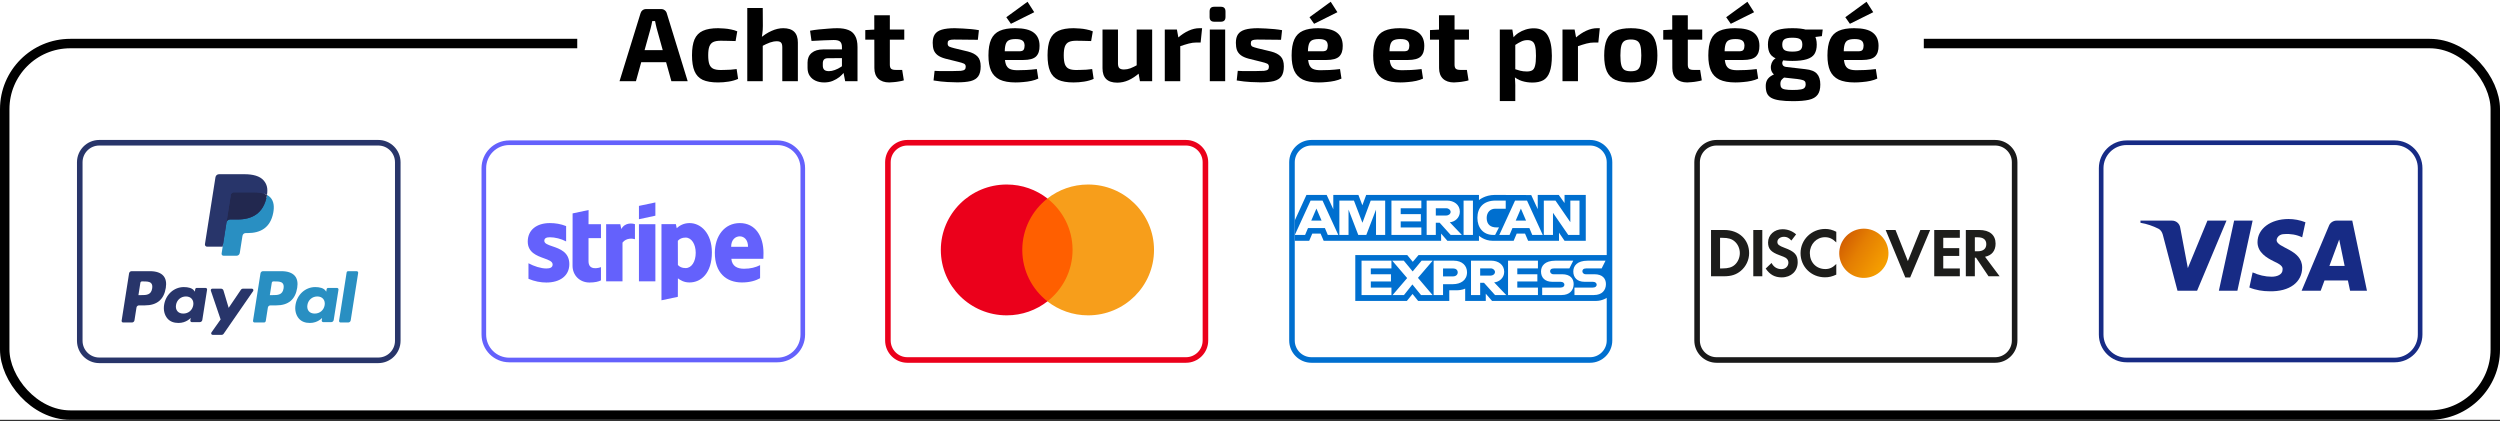 <svg xmlns="http://www.w3.org/2000/svg" fill="none" viewBox="0 0 1324 223" height="223" width="1324">
<rect x="0" y="0" width="1324" height="223" fill="#333333" stroke="none"/>
<g clip-path="url(#clip0_299_38)">
<rect fill="white" height="222.334" width="1324"></rect>
<rect stroke-width="5.003" stroke="black" rx="34.74" height="196.766" width="1319" y="23.067" x="2.501"></rect>
<rect fill="white" height="38.353" width="713.137" x="305.709"></rect>
<path stroke-width="2.955" stroke="#28356A" fill="white" d="M200.32 75.594H52.585C46.873 75.594 42.243 80.224 42.243 85.935V180.486C42.243 186.197 46.873 190.827 52.585 190.827H200.32C206.031 190.827 210.661 186.197 210.661 180.486V85.935C210.661 80.224 206.031 75.594 200.32 75.594Z"></path>
<path fill="#28356A" d="M118.884 133.967L119.63 129.215L117.968 129.176H110.032L115.547 94.105C115.565 93.999 115.62 93.9 115.701 93.83C115.783 93.76 115.887 93.722 115.995 93.722H129.377C133.82 93.722 136.886 94.648 138.486 96.478C139.237 97.337 139.715 98.234 139.946 99.221C140.189 100.257 140.193 101.495 139.956 103.004L139.939 103.114V104.081L140.689 104.508C141.321 104.844 141.823 105.229 142.209 105.669C142.85 106.403 143.266 107.336 143.441 108.442C143.622 109.579 143.562 110.933 143.266 112.465C142.923 114.228 142.37 115.763 141.622 117.019C140.935 118.177 140.059 119.137 139.018 119.881C138.026 120.588 136.846 121.124 135.512 121.468C134.219 121.805 132.746 121.975 131.129 121.975H130.088C129.343 121.975 128.62 122.244 128.052 122.726C127.483 123.219 127.106 123.891 126.991 124.626L126.912 125.054L125.594 133.431L125.534 133.738C125.518 133.836 125.491 133.884 125.451 133.917C125.416 133.947 125.364 133.967 125.314 133.967H118.884Z" clip-rule="evenodd" fill-rule="evenodd"></path>
<path fill="#298FC2" d="M141.4 103.226C141.36 103.482 141.315 103.743 141.263 104.013C139.499 113.099 133.461 116.238 125.75 116.238H121.824C120.881 116.238 120.086 116.925 119.939 117.857L117.36 134.266C117.265 134.879 117.735 135.431 118.351 135.431H125.315C126.139 135.431 126.84 134.83 126.97 134.015L127.038 133.66L128.349 125.316L128.434 124.858C128.562 124.04 129.264 123.439 130.088 123.439H131.13C137.876 123.439 143.158 120.692 144.702 112.743C145.346 109.422 145.012 106.649 143.306 104.699C142.79 104.112 142.149 103.623 141.4 103.226Z" clip-rule="evenodd" fill-rule="evenodd"></path>
<path fill="#22284F" d="M139.554 102.488C139.284 102.409 139.006 102.337 138.721 102.273C138.434 102.21 138.14 102.154 137.838 102.105C136.779 101.934 135.619 101.853 134.377 101.853H123.888C123.63 101.853 123.385 101.911 123.165 102.017C122.681 102.25 122.322 102.709 122.235 103.272L120.004 117.445L119.939 117.858C120.086 116.925 120.881 116.238 121.824 116.238H125.75C133.461 116.238 139.499 113.098 141.264 104.012C141.316 103.744 141.36 103.482 141.4 103.226C140.954 102.988 140.47 102.785 139.95 102.612C139.821 102.569 139.688 102.528 139.554 102.488Z" clip-rule="evenodd" fill-rule="evenodd"></path>
<path fill="#28356A" d="M122.234 103.272C122.322 102.709 122.681 102.25 123.165 102.018C123.386 101.912 123.629 101.854 123.888 101.854H134.376C135.619 101.854 136.779 101.935 137.838 102.107C138.14 102.155 138.434 102.212 138.72 102.274C139.006 102.339 139.284 102.41 139.554 102.489C139.688 102.529 139.82 102.571 139.95 102.612C140.471 102.785 140.955 102.99 141.401 103.226C141.926 99.868 141.397 97.582 139.586 95.511C137.591 93.232 133.988 92.257 129.379 92.257H115.997C115.055 92.257 114.252 92.943 114.107 93.877L108.533 129.309C108.423 130.01 108.962 130.643 109.667 130.643H117.928L122.234 103.272Z" clip-rule="evenodd" fill-rule="evenodd"></path>
<path fill="#28356A" d="M79.456 143.614H69.7C69.032 143.614 68.464 144.1 68.36 144.761L64.413 169.852C64.335 170.347 64.718 170.793 65.218 170.793H69.876C70.544 170.793 71.112 170.307 71.216 169.644L72.28 162.877C72.383 162.215 72.952 161.728 73.618 161.728H76.707C83.134 161.728 86.843 158.609 87.812 152.429C88.249 149.724 87.831 147.6 86.568 146.112C85.181 144.478 82.722 143.614 79.456 143.614ZM80.582 152.778C80.048 156.289 77.373 156.289 74.787 156.289H73.314L74.347 149.731C74.409 149.335 74.751 149.043 75.151 149.043H75.826C77.588 149.043 79.249 149.043 80.108 150.051C80.621 150.651 80.777 151.544 80.582 152.778Z" clip-rule="evenodd" fill-rule="evenodd"></path>
<path fill="#28356A" d="M108.87 152.475H104.198C103.8 152.475 103.456 152.767 103.395 153.163L103.188 154.473L102.861 153.999C101.85 152.526 99.594 152.034 97.343 152.034C92.18 152.034 87.77 155.956 86.911 161.457C86.465 164.201 87.099 166.825 88.652 168.655C90.076 170.337 92.113 171.038 94.537 171.038C98.697 171.038 101.003 168.356 101.003 168.356L100.795 169.658C100.717 170.156 101.099 170.602 101.597 170.602H105.806C106.475 170.602 107.04 170.116 107.146 169.453L109.671 153.416C109.751 152.923 109.369 152.475 108.87 152.475ZM102.357 161.595C101.907 164.271 99.788 166.068 97.086 166.068C95.73 166.068 94.645 165.632 93.949 164.805C93.258 163.984 92.996 162.815 93.215 161.513C93.637 158.859 95.791 157.003 98.452 157.003C99.778 157.003 100.857 157.446 101.567 158.279C102.279 159.122 102.562 160.298 102.357 161.595Z" clip-rule="evenodd" fill-rule="evenodd"></path>
<path fill="#28356A" d="M133.395 152.876H128.699C128.251 152.876 127.831 153.099 127.577 153.473L121.101 163.038L118.356 153.846C118.184 153.271 117.654 152.876 117.055 152.876H112.442C111.881 152.876 111.491 153.426 111.67 153.955L116.841 169.175L111.979 176.058C111.597 176.6 111.982 177.346 112.643 177.346H117.332C117.777 177.346 118.194 177.128 118.446 176.762L134.062 154.157C134.436 153.616 134.052 152.876 133.395 152.876Z" clip-rule="evenodd" fill-rule="evenodd"></path>
<path fill="#298FC2" d="M149.047 143.614H139.289C138.623 143.614 138.055 144.1 137.95 144.761L134.004 169.852C133.926 170.347 134.308 170.793 134.806 170.793H139.814C140.279 170.793 140.677 170.453 140.749 169.989L141.869 162.877C141.972 162.215 142.542 161.728 143.208 161.728H146.295C152.723 161.728 156.431 158.609 157.401 152.429C157.839 149.724 157.419 147.6 156.156 146.112C154.77 144.478 152.312 143.614 149.047 143.614ZM150.172 152.778C149.64 156.289 146.965 156.289 144.377 156.289H142.907L143.941 149.731C144.002 149.335 144.342 149.043 144.743 149.043H145.417C147.178 149.043 148.841 149.043 149.7 150.051C150.212 150.651 150.368 151.544 150.172 152.778Z" clip-rule="evenodd" fill-rule="evenodd"></path>
<path fill="#298FC2" d="M178.455 152.475H173.785C173.384 152.475 173.043 152.767 172.983 153.163L172.777 154.473L172.448 153.999C171.437 152.526 169.183 152.034 166.931 152.034C161.769 152.034 157.36 155.956 156.502 161.457C156.057 164.201 156.688 166.825 158.24 168.655C159.667 170.337 161.701 171.038 164.126 171.038C168.285 171.038 170.592 168.356 170.592 168.356L170.384 169.658C170.306 170.156 170.688 170.602 171.189 170.602H175.396C176.062 170.602 176.63 170.116 176.734 169.453L179.261 153.416C179.338 152.923 178.955 152.475 178.455 152.475ZM171.942 161.595C171.494 164.271 169.373 166.068 166.67 166.068C165.317 166.068 164.23 165.632 163.533 164.805C162.843 163.984 162.583 162.815 162.8 161.513C163.224 158.859 165.375 157.003 168.036 157.003C169.363 157.003 170.441 157.446 171.152 158.279C171.866 159.122 172.149 160.298 171.942 161.595Z" clip-rule="evenodd" fill-rule="evenodd"></path>
<path fill="#298FC2" d="M183.573 144.303L179.569 169.853C179.491 170.348 179.873 170.794 180.37 170.794H184.396C185.066 170.794 185.633 170.308 185.736 169.646L189.685 144.557C189.764 144.061 189.381 143.614 188.883 143.614H184.375C183.977 143.615 183.635 143.907 183.573 144.303Z" clip-rule="evenodd" fill-rule="evenodd"></path>
<path stroke-width="2.95" stroke-opacity="0.9" stroke="black" fill="white" d="M1056.62 75.594H909.111C903.408 75.594 898.785 80.217 898.785 85.919V180.326C898.785 186.029 903.408 190.652 909.111 190.652H1056.62C1062.32 190.652 1066.95 186.029 1066.95 180.326V85.919C1066.95 80.217 1062.32 75.594 1056.62 75.594Z"></path>
<path fill="#1D1D1B" d="M953.568 134.074C953.568 141.279 959.225 146.865 966.505 146.865C968.563 146.865 970.326 146.46 972.5 145.437V139.809C970.589 141.722 968.895 142.494 966.728 142.494C961.913 142.494 958.495 139.002 958.495 134.038C958.495 129.332 962.021 125.62 966.505 125.62C968.786 125.62 970.512 126.434 972.5 128.378V122.753C970.401 121.688 968.676 121.247 966.618 121.247C959.375 121.247 953.568 126.947 953.568 134.074ZM941.298 128.121C941.298 129.446 942.14 130.145 945.009 131.207C950.448 133.197 952.06 134.959 952.06 138.854C952.06 143.598 948.574 146.902 943.606 146.902C939.968 146.902 937.322 145.47 935.119 142.236L938.208 139.261C939.308 141.39 941.146 142.531 943.426 142.531C945.56 142.531 947.138 141.059 947.138 139.074C947.138 138.044 946.66 137.161 945.704 136.537C945.224 136.241 944.272 135.802 942.399 135.141C937.909 133.525 936.369 131.796 936.369 128.419C936.369 124.408 939.677 121.396 944.014 121.396C946.702 121.396 949.161 122.315 951.217 124.113L948.715 127.389C947.47 125.993 946.292 125.404 944.86 125.404C942.799 125.404 941.298 126.577 941.298 128.121ZM928.537 146.313H933.319V121.801H928.537V146.313ZM918.764 140.215C917.263 141.572 915.311 142.163 912.222 142.163H910.939V125.954H912.222C915.311 125.954 917.186 126.507 918.764 127.937C920.418 129.409 921.412 131.691 921.412 134.038C921.412 136.392 920.418 138.743 918.764 140.215ZM913.179 121.801H906.161V146.312H913.142C916.854 146.312 919.534 145.437 921.888 143.482C924.684 141.169 926.337 137.681 926.337 134.074C926.337 126.84 920.933 121.801 913.179 121.801ZM1003.87 121.801L1010.41 138.266L1017.03 121.801H1022.21L1011.62 146.942H1009.05L998.649 121.801H1003.87ZM1024.37 146.313H1037.93V142.163H1029.15V135.546H1037.61V131.395H1029.15V125.954H1037.93V121.801H1024.37V146.313ZM1045.88 133.086H1047.27C1050.33 133.086 1051.94 131.759 1051.94 129.295C1051.94 126.91 1050.33 125.662 1047.35 125.662H1045.88V133.086ZM1048.19 121.801C1053.7 121.801 1056.86 124.448 1056.86 129.037C1056.86 132.79 1054.88 135.254 1051.28 135.986L1059 146.312H1053.12L1046.5 136.465H1045.88V146.312H1041.1V121.801H1048.19Z" clip-rule="evenodd" fill-rule="evenodd"></path>
<path fill="url(#paint0_linear_299_38)" d="M998.085 141.167C1001.97 135.099 1000.19 127.038 994.126 123.158C988.058 119.278 979.996 121.049 976.115 127.117C972.236 133.183 974.009 141.247 980.076 145.127C986.143 149.007 994.205 147.233 998.085 141.167Z" clip-rule="evenodd" fill-rule="evenodd"></path>
<path stroke-width="2.95" stroke="#006FCF" fill="white" d="M842.069 75.594H694.559C688.856 75.594 684.233 80.217 684.233 85.919V180.326C684.233 186.029 688.856 190.652 694.559 190.652H842.069C847.772 190.652 852.395 186.029 852.395 180.326V85.919C852.395 80.217 847.772 75.594 842.069 75.594Z"></path>
<path fill="#006FCF" d="M717.758 159.361V135.067H745.264L748.216 138.665L751.264 135.067H851.107V157.685C851.107 157.685 848.496 159.337 845.476 159.361H790.191L786.864 155.531V159.361H775.96V152.824C775.96 152.824 774.471 153.736 771.251 153.736H767.54V159.361H751.031L748.084 155.686L745.092 159.361H717.758ZM685.709 116.758L691.898 103.234H702.601L706.113 110.81V103.234H719.417L721.509 108.709L723.535 103.234H783.26V105.987C783.26 105.987 786.399 103.234 791.559 103.234L810.937 103.298L814.389 110.774V103.234H825.523L828.587 107.529V103.234H839.823V127.528H828.587L825.651 123.22V127.528H809.292L807.647 123.698H803.25L801.631 127.528H790.538C786.098 127.528 783.26 124.832 783.26 124.832V127.528H766.533L763.213 123.698V127.528H701.015L699.371 123.698H694.988L693.355 127.528H685.709V116.758ZM685.741 124.419L694.088 106.229H700.417L708.756 124.419H703.202L701.669 120.777H692.716L691.175 124.419H685.741ZM699.906 116.828L697.177 110.463L694.439 116.828H699.906ZM709.331 124.417V106.226L717.053 106.253L721.545 117.981L725.929 106.226H733.59V124.417H728.739V111.013L723.595 124.417H719.34L714.183 111.013V124.417H709.331ZM736.91 124.417V106.226H752.743V110.295H741.813V113.407H752.488V117.236H741.813V120.467H752.743V124.417H736.91ZM755.552 124.419V106.229H766.35C769.927 106.229 773.133 108.303 773.133 112.131C773.133 115.403 770.43 117.511 767.81 117.718L774.194 124.419H768.265L762.447 117.957H760.404V124.419H755.552ZM765.95 110.298H760.404V114.128H766.022C766.995 114.128 768.249 113.421 768.249 112.213C768.249 111.274 767.281 110.298 765.95 110.298ZM780.067 124.417H775.113V106.226H780.067V124.417ZM791.815 124.417H790.745C785.571 124.417 782.43 120.596 782.43 115.396C782.43 110.068 785.536 106.226 792.07 106.226H797.433V110.535H791.874C789.221 110.535 787.346 112.475 787.346 115.441C787.346 118.964 789.49 120.444 792.58 120.444H793.857L791.815 124.417ZM794.025 124.419L802.372 106.229H808.701L817.04 124.419H811.486L809.954 120.777H801L799.459 124.419H794.025ZM808.19 116.828L805.461 110.463L802.724 116.828H808.19ZM817.607 124.417V106.226H823.775L831.652 117.655V106.226H836.504V124.417H830.534L822.459 112.689V124.417H817.607ZM721.077 156.25V138.059H736.91V142.128H725.98V145.24H736.655V149.069H725.98V152.3H736.91V156.25H721.077ZM798.658 156.25V138.059H814.491V142.128H803.561V145.24H814.185V149.069H803.561V152.3H814.491V156.25H798.658ZM737.525 156.25L745.234 147.266L737.341 138.059H743.454L748.154 143.751L752.871 138.059H758.744L750.955 147.154L758.679 156.25H752.567L748.003 150.647L743.55 156.25H737.525ZM759.255 156.252V138.062H769.972C774.37 138.062 776.939 140.719 776.939 144.181C776.939 148.36 773.664 150.508 769.342 150.508H764.235V156.252H759.255ZM769.613 142.176H764.235V146.365H769.597C771.014 146.365 772.007 145.484 772.007 144.27C772.007 142.978 771.009 142.176 769.613 142.176ZM779.046 156.25V138.059H789.843C793.421 138.059 796.627 140.133 796.627 143.96C796.627 147.233 793.924 149.34 791.304 149.548L797.688 156.25H791.758L785.941 149.787H783.898V156.25H779.046ZM789.444 142.128H783.898V145.957H789.516C790.489 145.957 791.743 145.251 791.743 144.043C791.743 143.103 790.775 142.128 789.444 142.128ZM816.738 156.25V152.3H826.449C827.885 152.3 828.508 151.573 828.508 150.775C828.508 150.01 827.888 149.237 826.449 149.237H822.061C818.247 149.237 816.122 147.058 816.122 143.788C816.122 140.872 818.068 138.059 823.735 138.059H833.184L831.141 142.152H822.969C821.407 142.152 820.926 142.92 820.926 143.654C820.926 144.408 821.521 145.24 822.714 145.24H827.31C831.562 145.24 833.407 147.5 833.407 150.46C833.407 153.643 831.352 156.25 827.079 156.25H816.738ZM833.835 156.25V152.3H843.545C844.983 152.3 845.604 151.573 845.604 150.775C845.604 150.01 844.984 149.237 843.545 149.237H839.158C835.343 149.237 833.219 147.058 833.219 143.788C833.219 140.872 835.165 138.059 840.832 138.059H850.281L848.238 142.152H840.066C838.504 142.152 838.023 142.92 838.023 143.654C838.023 144.408 838.617 145.24 839.811 145.24H844.408C848.659 145.24 850.504 147.5 850.504 150.46C850.504 153.643 848.448 156.25 844.176 156.25H833.835Z" clip-rule="evenodd" fill-rule="evenodd"></path>
<path stroke-width="2.95" stroke="#EB001B" fill="white" d="M628.072 75.594H480.562C474.859 75.594 470.236 80.217 470.236 85.919V180.326C470.236 186.029 474.859 190.652 480.562 190.652H628.072C633.775 190.652 638.398 186.029 638.398 180.326V85.919C638.398 80.217 633.775 75.594 628.072 75.594Z"></path>
<path fill="#FF5F00" d="M569.983 159.605H539.445V105.132H569.983V159.605Z"></path>
<path fill="#EB001B" d="M541.401 132.364C541.401 121.314 546.614 111.471 554.731 105.127C548.795 100.489 541.304 97.72 533.162 97.72C513.887 97.72 498.263 113.231 498.263 132.364C498.263 151.497 513.887 167.008 533.162 167.008C541.304 167.008 548.795 164.239 554.731 159.601C546.614 153.258 541.401 143.414 541.401 132.364Z"></path>
<path fill="#F79E1B" d="M611.169 132.364C611.169 151.497 595.544 167.008 576.27 167.008C568.128 167.008 560.636 164.239 554.698 159.601C562.818 153.258 568.03 143.414 568.03 132.364C568.03 121.314 562.818 111.471 554.698 105.127C560.636 100.489 568.128 97.72 576.27 97.72C595.544 97.72 611.169 113.231 611.169 132.364Z"></path>
<path stroke-width="2.448" stroke="#6461FC" fill="white" d="M411.691 75.594H269.704C262.268 75.594 256.24 81.622 256.24 89.058V177.187C256.24 184.623 262.268 190.652 269.704 190.652H411.691C419.127 190.652 425.155 184.623 425.155 177.187V89.058C425.155 81.622 419.127 75.594 411.691 75.594Z"></path>
<path fill="#6461FC" d="M347.089 114.233L338.384 116.101V109.044L347.089 107.21V114.233ZM365.191 118.143C361.793 118.143 359.608 119.734 358.394 120.841L357.943 118.696H350.313V159.035L358.983 157.201L359.018 147.411C360.267 148.31 362.105 149.59 365.157 149.59C371.364 149.59 377.017 144.608 377.017 133.641C376.983 123.609 371.26 118.143 365.191 118.143ZM363.11 141.979C361.064 141.979 359.85 141.253 359.018 140.353L358.983 127.518C359.885 126.515 361.134 125.823 363.11 125.823C366.266 125.823 368.451 129.351 368.451 133.883C368.451 138.519 366.301 141.979 363.11 141.979ZM404.346 133.987C404.346 125.131 400.046 118.143 391.826 118.143C383.573 118.143 378.579 125.131 378.579 133.918C378.579 144.331 384.474 149.59 392.936 149.59C397.063 149.59 400.185 148.656 402.543 147.341V140.422C400.185 141.598 397.479 142.325 394.046 142.325C390.682 142.325 387.7 141.149 387.318 137.066H404.277C404.277 136.876 404.289 136.443 404.304 135.945C404.323 135.267 404.346 134.466 404.346 133.987ZM387.214 130.701C387.214 126.791 389.607 125.165 391.792 125.165C393.907 125.165 396.161 126.791 396.161 130.701H387.214ZM338.383 118.731H347.088V149.002H338.383V118.731ZM328.5 118.731L329.055 121.291C331.101 117.554 335.159 118.315 336.268 118.731V126.688C335.193 126.307 331.725 125.823 329.679 128.487V149.002H321.009V118.731H328.5ZM311.714 111.223L303.252 113.022L303.217 140.734C303.217 145.854 307.067 149.625 312.199 149.625C315.043 149.625 317.124 149.106 318.269 148.483V141.46C317.159 141.91 311.679 143.501 311.679 138.381V126.099H318.269V118.731H311.679L311.714 111.223ZM291.218 125.65C289.38 125.65 288.27 126.169 288.27 127.518C288.27 128.991 290.18 129.639 292.55 130.443C296.413 131.754 301.497 133.479 301.518 139.869C301.518 146.061 296.559 149.625 289.346 149.625C286.363 149.625 283.103 149.037 279.877 147.653V139.419C282.791 141.01 286.467 142.187 289.346 142.187C291.288 142.187 292.675 141.668 292.675 140.076C292.675 138.445 290.604 137.699 288.105 136.798C284.298 135.427 279.496 133.697 279.496 127.933C279.496 121.81 284.178 118.143 291.218 118.143C294.097 118.143 296.941 118.592 299.819 119.734V127.864C297.183 126.446 293.854 125.65 291.218 125.65Z" clip-rule="evenodd" fill-rule="evenodd"></path>
<path stroke-width="2.448" stroke="#172B85" fill="white" d="M1268.23 75.594H1126.25C1118.81 75.594 1112.78 81.622 1112.78 89.058V177.187C1112.78 184.623 1118.81 190.652 1126.25 190.652H1268.23C1275.67 190.652 1281.7 184.623 1281.7 177.187V89.058C1281.7 81.622 1275.67 75.594 1268.23 75.594Z"></path>
<path fill="#172B85" d="M1163.58 153.971H1153.2L1145.41 124.272C1145.04 122.906 1144.26 121.698 1143.11 121.129C1140.23 119.699 1137.05 118.56 1133.59 117.986V116.843H1150.31C1152.62 116.843 1154.35 118.56 1154.64 120.555L1158.68 141.978L1169.06 116.843H1179.15L1163.58 153.971ZM1184.92 153.971H1175.11L1183.19 116.843H1192.99L1184.92 153.971ZM1205.68 127.128C1205.97 125.129 1207.7 123.985 1209.72 123.985C1212.89 123.698 1216.35 124.273 1219.23 125.698L1220.96 117.704C1218.08 116.561 1214.9 115.986 1212.02 115.986C1202.51 115.986 1195.58 121.129 1195.58 128.267C1195.58 133.697 1200.49 136.548 1203.95 138.266C1207.7 139.978 1209.14 141.122 1208.85 142.834C1208.85 145.403 1205.97 146.547 1203.09 146.547C1199.62 146.547 1196.16 145.69 1192.99 144.26L1191.26 152.259C1194.72 153.684 1198.47 154.259 1201.93 154.259C1212.6 154.541 1219.23 149.403 1219.23 141.691C1219.23 131.979 1205.68 131.41 1205.68 127.128ZM1253.54 153.971L1245.76 116.843H1237.4C1235.67 116.843 1233.94 117.986 1233.36 119.699L1218.94 153.971H1229.04L1231.05 148.546H1243.45L1244.61 153.971H1253.54ZM1238.84 126.842L1241.72 140.835H1233.65L1238.84 126.842Z" clip-rule="evenodd" fill-rule="evenodd"></path>
<path fill="black" d="M350.191 4.802C350.892 4.802 351.501 5.005 352.018 5.411C352.571 5.817 352.94 6.352 353.125 7.017L364.197 43H355.561L347.755 14.933C347.607 14.306 347.46 13.678 347.312 13.051C347.165 12.386 347.035 11.759 346.925 11.168H345.43C345.319 11.759 345.19 12.386 345.042 13.051C344.932 13.678 344.784 14.306 344.6 14.933L336.794 43H328.103L339.23 7.017C339.414 6.352 339.765 5.817 340.282 5.411C340.835 5.005 341.463 4.802 342.164 4.802H350.191ZM356.059 26.558V32.925H336.24V26.558H356.059Z"></path>
<path fill="black" d="M380.324 14.933C381.32 14.933 382.409 14.988 383.59 15.099C384.771 15.173 385.952 15.339 387.133 15.597C388.351 15.819 389.458 16.151 390.455 16.594L389.569 21.742C388.093 21.705 386.672 21.668 385.306 21.631C383.978 21.595 382.778 21.576 381.708 21.576C380.047 21.576 378.737 21.797 377.777 22.24C376.818 22.683 376.117 23.477 375.674 24.621C375.268 25.728 375.065 27.278 375.065 29.271C375.065 31.301 375.268 32.888 375.674 34.032C376.117 35.176 376.818 35.969 377.777 36.412C378.737 36.855 380.047 37.077 381.708 37.077C382.298 37.077 383.055 37.058 383.978 37.021C384.9 36.984 385.897 36.947 386.967 36.91C388.037 36.837 389.089 36.726 390.122 36.578L390.897 41.782C389.421 42.446 387.742 42.926 385.86 43.221C383.978 43.517 382.114 43.664 380.268 43.664C376.873 43.664 374.161 43.203 372.131 42.28C370.138 41.321 368.698 39.789 367.813 37.685C366.927 35.582 366.484 32.777 366.484 29.271C366.484 25.765 366.927 22.96 367.813 20.856C368.735 18.753 370.212 17.24 372.241 16.317C374.271 15.394 376.965 14.933 380.324 14.933Z"></path>
<path fill="black" d="M414.801 14.933C419.968 14.933 422.551 17.461 422.551 22.517V43H414.303V25.064C414.303 23.846 414.081 23.015 413.638 22.573C413.232 22.093 412.494 21.853 411.424 21.853C410.243 21.853 409.025 22.074 407.77 22.517C406.515 22.96 404.965 23.68 403.12 24.676L402.4 20.413C404.43 18.642 406.497 17.295 408.601 16.372C410.704 15.413 412.771 14.933 414.801 14.933ZM403.95 4.249L404.006 13.715C404.006 15.154 403.914 16.52 403.729 17.812C403.581 19.103 403.397 20.192 403.175 21.078L403.95 21.797V43H395.757V4.249H403.95Z"></path>
<path fill="black" d="M443.454 14.933C445.742 14.933 447.68 15.247 449.267 15.874C450.854 16.465 452.053 17.498 452.865 18.974C453.714 20.413 454.138 22.406 454.138 24.953V43H447.606L446.443 37.077L445.89 36.246V24.898C445.89 23.606 445.576 22.665 444.949 22.074C444.358 21.484 443.214 21.189 441.516 21.189C440.114 21.189 438.361 21.244 436.257 21.355C434.154 21.428 431.995 21.539 429.78 21.687L429.005 16.262C430.334 16.003 431.865 15.782 433.6 15.597C435.335 15.413 437.069 15.265 438.804 15.154C440.538 15.007 442.088 14.933 443.454 14.933ZM450.761 26.171L450.706 30.766L438.527 30.821C437.531 30.821 436.811 31.061 436.368 31.541C435.962 32.02 435.759 32.666 435.759 33.478V34.807C435.759 35.73 436.017 36.449 436.534 36.966C437.051 37.446 437.881 37.685 439.025 37.685C439.985 37.685 441.018 37.483 442.125 37.077C443.269 36.671 444.395 36.099 445.502 35.361C446.609 34.622 447.587 33.755 448.436 32.759V36.302C448.104 36.855 447.606 37.556 446.942 38.405C446.314 39.217 445.502 40.029 444.506 40.841C443.509 41.616 442.347 42.28 441.018 42.834C439.69 43.388 438.176 43.664 436.479 43.664C434.818 43.664 433.323 43.369 431.995 42.779C430.666 42.188 429.614 41.321 428.839 40.177C428.064 39.033 427.677 37.612 427.677 35.914V33.091C427.677 30.913 428.415 29.216 429.891 27.998C431.367 26.78 433.397 26.171 435.98 26.171H450.761Z"></path>
<path fill="black" d="M471.261 8.068V34.253C471.261 35.25 471.483 35.969 471.926 36.412C472.406 36.818 473.181 37.021 474.251 37.021H477.794L478.68 42.557C478.015 42.779 477.203 42.963 476.244 43.111C475.284 43.295 474.325 43.424 473.365 43.498C472.406 43.609 471.594 43.664 470.929 43.664C468.457 43.664 466.519 43 465.117 41.671C463.751 40.343 463.068 38.479 463.068 36.08L463.013 8.068H471.261ZM478.901 15.653V21.023H458.252V15.929L463.567 15.653H478.901Z"></path>
<path fill="black" d="M505.638 14.933C506.967 14.933 508.406 14.988 509.956 15.099C511.506 15.173 513.019 15.284 514.496 15.431C515.972 15.579 517.282 15.763 518.426 15.985L517.872 21.078C516.101 21.041 514.311 21.023 512.503 21.023C510.731 20.986 508.997 20.967 507.299 20.967C505.86 20.93 504.752 20.949 503.977 21.023C503.202 21.096 502.649 21.281 502.317 21.576C502.021 21.834 501.874 22.314 501.874 23.015C501.874 23.827 502.151 24.381 502.704 24.676C503.258 24.934 504.18 25.23 505.472 25.562L512.613 27.278C514.902 27.869 516.599 28.754 517.706 29.935C518.814 31.079 519.367 32.814 519.367 35.139C519.367 37.427 518.943 39.18 518.094 40.398C517.245 41.616 515.898 42.465 514.053 42.945C512.207 43.388 509.827 43.609 506.911 43.609C505.767 43.609 504.07 43.554 501.818 43.443C499.567 43.332 497.094 43.055 494.4 42.612L494.954 37.52C495.618 37.556 496.467 37.593 497.5 37.63C498.534 37.63 499.659 37.63 500.877 37.63C502.095 37.63 503.313 37.63 504.531 37.63C506.413 37.63 507.852 37.593 508.849 37.52C509.845 37.409 510.528 37.187 510.897 36.855C511.266 36.523 511.451 36.025 511.451 35.361C511.451 34.548 511.137 33.995 510.51 33.7C509.882 33.404 508.886 33.091 507.52 32.759L500.6 31.042C498.866 30.563 497.519 29.954 496.559 29.216C495.6 28.477 494.917 27.573 494.511 26.503C494.142 25.433 493.957 24.16 493.957 22.683C493.957 20.801 494.326 19.306 495.065 18.199C495.84 17.055 497.076 16.225 498.774 15.708C500.508 15.191 502.796 14.933 505.638 14.933Z"></path>
<path fill="black" d="M537.594 14.933C542.207 14.933 545.51 15.726 547.503 17.313C549.533 18.863 550.548 21.189 550.548 24.289C550.585 26.798 549.958 28.68 548.666 29.935C547.374 31.153 545.141 31.762 541.968 31.762H526.688V27.167H539.698C540.953 27.167 541.746 26.909 542.078 26.392C542.447 25.839 542.632 25.082 542.632 24.123C542.595 22.831 542.207 21.945 541.469 21.465C540.768 20.949 539.569 20.69 537.871 20.69C536.358 20.69 535.177 20.893 534.328 21.299C533.479 21.705 532.889 22.48 532.556 23.624C532.224 24.768 532.058 26.429 532.058 28.607C532.058 30.895 532.261 32.666 532.667 33.921C533.073 35.139 533.756 35.988 534.715 36.468C535.712 36.947 537.077 37.187 538.812 37.187C540.067 37.187 541.617 37.15 543.462 37.077C545.344 36.966 547.227 36.8 549.109 36.578L549.884 41.616C548.814 42.133 547.596 42.539 546.23 42.834C544.865 43.129 543.462 43.332 542.023 43.443C540.584 43.59 539.2 43.664 537.871 43.664C534.402 43.664 531.597 43.166 529.456 42.17C527.353 41.136 525.821 39.568 524.862 37.464C523.939 35.361 523.478 32.666 523.478 29.382C523.478 25.802 523.957 22.96 524.917 20.856C525.876 18.753 527.39 17.24 529.456 16.317C531.523 15.394 534.236 14.933 537.594 14.933ZM544.182 0.927L547.725 6.463L535.38 12.608L532.944 9.12L544.182 0.927Z"></path>
<path fill="black" d="M568.62 14.933C569.617 14.933 570.705 14.988 571.886 15.099C573.067 15.173 574.248 15.339 575.429 15.597C576.647 15.819 577.755 16.151 578.751 16.594L577.865 21.742C576.389 21.705 574.968 21.668 573.603 21.631C572.274 21.595 571.075 21.576 570.004 21.576C568.344 21.576 567.033 21.797 566.074 22.24C565.114 22.683 564.413 23.477 563.97 24.621C563.564 25.728 563.361 27.278 563.361 29.271C563.361 31.301 563.564 32.888 563.97 34.032C564.413 35.176 565.114 35.969 566.074 36.412C567.033 36.855 568.344 37.077 570.004 37.077C570.595 37.077 571.351 37.058 572.274 37.021C573.197 36.984 574.193 36.947 575.263 36.91C576.334 36.837 577.385 36.726 578.419 36.578L579.194 41.782C577.718 42.446 576.038 42.926 574.156 43.221C572.274 43.517 570.41 43.664 568.565 43.664C565.17 43.664 562.457 43.203 560.427 42.28C558.434 41.321 556.995 39.789 556.109 37.685C555.223 35.582 554.781 32.777 554.781 29.271C554.781 25.765 555.223 22.96 556.109 20.856C557.032 18.753 558.508 17.24 560.538 16.317C562.568 15.394 565.262 14.933 568.62 14.933Z"></path>
<path fill="black" d="M592.081 15.653V33.644C592.081 34.788 592.321 35.6 592.801 36.08C593.317 36.56 594.129 36.8 595.236 36.8C596.38 36.8 597.506 36.597 598.613 36.191C599.757 35.748 601.16 35.065 602.821 34.143L603.485 38.627C601.492 40.361 599.536 41.653 597.617 42.502C595.698 43.351 593.723 43.775 591.693 43.775C586.49 43.775 583.888 41.228 583.888 36.136V15.653H592.081ZM610.183 15.653V43H603.706L602.765 37.63L601.99 36.855V15.653H610.183Z"></path>
<path fill="black" d="M623.291 15.653L624.287 21.078L625.062 21.797V43H616.869V15.653H623.291ZM636.632 14.933L635.857 22.517H633.588C632.296 22.517 630.949 22.702 629.546 23.071C628.144 23.44 626.372 23.993 624.232 24.732L623.678 20.137C625.597 18.439 627.535 17.147 629.491 16.262C631.447 15.376 633.348 14.933 635.193 14.933H636.632Z"></path>
<path fill="black" d="M648.853 15.653V43H640.715V15.653H648.853ZM646.584 3.584C648.207 3.584 649.019 4.415 649.019 6.076V9.01C649.019 10.67 648.207 11.501 646.584 11.501H643.041C641.417 11.501 640.605 10.67 640.605 9.01V6.076C640.605 4.415 641.417 3.584 643.041 3.584H646.584Z"></path>
<path fill="black" d="M666.201 14.933C667.53 14.933 668.969 14.988 670.519 15.099C672.069 15.173 673.582 15.284 675.058 15.431C676.535 15.579 677.845 15.763 678.989 15.985L678.435 21.078C676.664 21.041 674.874 21.023 673.066 21.023C671.294 20.986 669.559 20.967 667.862 20.967C666.422 20.93 665.315 20.949 664.54 21.023C663.765 21.096 663.212 21.281 662.879 21.576C662.584 21.834 662.437 22.314 662.437 23.015C662.437 23.827 662.713 24.381 663.267 24.676C663.821 24.934 664.743 25.23 666.035 25.562L673.176 27.278C675.464 27.869 677.162 28.754 678.269 29.935C679.376 31.079 679.93 32.814 679.93 35.139C679.93 37.427 679.506 39.18 678.657 40.398C677.808 41.616 676.461 42.465 674.616 42.945C672.77 43.388 670.39 43.609 667.474 43.609C666.33 43.609 664.632 43.554 662.381 43.443C660.13 43.332 657.657 43.055 654.963 42.612L655.517 37.52C656.181 37.556 657.03 37.593 658.063 37.63C659.097 37.63 660.222 37.63 661.44 37.63C662.658 37.63 663.876 37.63 665.094 37.63C666.976 37.63 668.415 37.593 669.412 37.52C670.408 37.409 671.091 37.187 671.46 36.855C671.829 36.523 672.014 36.025 672.014 35.361C672.014 34.548 671.7 33.995 671.073 33.7C670.445 33.404 669.449 33.091 668.083 32.759L661.163 31.042C659.429 30.563 658.082 29.954 657.122 29.216C656.163 28.477 655.48 27.573 655.074 26.503C654.705 25.433 654.52 24.16 654.52 22.683C654.52 20.801 654.889 19.306 655.627 18.199C656.402 17.055 657.639 16.225 659.336 15.708C661.071 15.191 663.359 14.933 666.201 14.933Z"></path>
<path fill="black" d="M698.157 14.933C702.77 14.933 706.073 15.726 708.066 17.313C710.096 18.863 711.111 21.189 711.111 24.289C711.148 26.798 710.521 28.68 709.229 29.935C707.937 31.153 705.704 31.762 702.53 31.762H687.251V27.167H700.261C701.515 27.167 702.309 26.909 702.641 26.392C703.01 25.839 703.195 25.082 703.195 24.123C703.158 22.831 702.77 21.945 702.032 21.465C701.331 20.949 700.131 20.69 698.434 20.69C696.921 20.69 695.74 20.893 694.891 21.299C694.042 21.705 693.451 22.48 693.119 23.624C692.787 24.768 692.621 26.429 692.621 28.607C692.621 30.895 692.824 32.666 693.23 33.921C693.636 35.139 694.319 35.988 695.278 36.468C696.275 36.947 697.64 37.187 699.375 37.187C700.63 37.187 702.18 37.15 704.025 37.077C705.907 36.966 707.789 36.8 709.672 36.578L710.447 41.616C709.376 42.133 708.159 42.539 706.793 42.834C705.427 43.129 704.025 43.332 702.586 43.443C701.146 43.59 699.762 43.664 698.434 43.664C694.965 43.664 692.16 43.166 690.019 42.17C687.916 41.136 686.384 39.568 685.424 37.464C684.502 35.361 684.04 32.666 684.04 29.382C684.04 25.802 684.52 22.96 685.48 20.856C686.439 18.753 687.952 17.24 690.019 16.317C692.086 15.394 694.799 14.933 698.157 14.933ZM704.745 0.927L708.288 6.463L695.943 12.608L693.507 9.12L704.745 0.927Z"></path>
<path fill="black" d="M741.352 14.933C745.965 14.933 749.269 15.726 751.261 17.313C753.291 18.863 754.306 21.189 754.306 24.289C754.343 26.798 753.716 28.68 752.424 29.935C751.132 31.153 748.899 31.762 745.726 31.762H730.446V27.167H743.456C744.711 27.167 745.504 26.909 745.836 26.392C746.205 25.839 746.39 25.082 746.39 24.123C746.353 22.831 745.965 21.945 745.227 21.465C744.526 20.949 743.327 20.69 741.629 20.69C740.116 20.69 738.935 20.893 738.086 21.299C737.237 21.705 736.647 22.48 736.315 23.624C735.982 24.768 735.816 26.429 735.816 28.607C735.816 30.895 736.019 32.666 736.425 33.921C736.831 35.139 737.514 35.988 738.474 36.468C739.47 36.947 740.836 37.187 742.57 37.187C743.825 37.187 745.375 37.15 747.22 37.077C749.102 36.966 750.985 36.8 752.867 36.578L753.642 41.616C752.572 42.133 751.354 42.539 749.988 42.834C748.623 43.129 747.22 43.332 745.781 43.443C744.342 43.59 742.958 43.664 741.629 43.664C738.16 43.664 735.355 43.166 733.214 42.17C731.111 41.136 729.579 39.568 728.62 37.464C727.697 35.361 727.236 32.666 727.236 29.382C727.236 25.802 727.715 22.96 728.675 20.856C729.635 18.753 731.148 17.24 733.214 16.317C735.281 15.394 737.994 14.933 741.352 14.933Z"></path>
<path fill="black" d="M770.33 8.068V34.253C770.33 35.25 770.551 35.969 770.994 36.412C771.474 36.818 772.249 37.021 773.319 37.021H776.862L777.748 42.557C777.084 42.779 776.272 42.963 775.312 43.111C774.353 43.295 773.393 43.424 772.434 43.498C771.474 43.609 770.662 43.664 769.998 43.664C767.525 43.664 765.588 43 764.185 41.671C762.82 40.343 762.137 38.479 762.137 36.08L762.082 8.068H770.33ZM777.97 15.653V21.023H757.321V15.929L762.635 15.653H777.97Z"></path>
<path fill="black" d="M812.291 14.988C815.723 14.988 818.177 16.243 819.654 18.753C821.13 21.262 821.868 24.861 821.868 29.548C821.868 33.201 821.481 36.062 820.706 38.128C819.967 40.195 818.823 41.653 817.273 42.502C815.76 43.314 813.859 43.72 811.571 43.72C809.615 43.72 807.751 43.443 805.98 42.889C804.208 42.336 802.64 41.413 801.274 40.121L801.828 36.468C803.046 36.837 804.153 37.169 805.15 37.464C806.183 37.722 807.346 37.852 808.637 37.852C809.818 37.852 810.759 37.649 811.461 37.243C812.162 36.837 812.66 36.043 812.955 34.862C813.287 33.644 813.453 31.891 813.453 29.603C813.453 27.352 813.306 25.636 813.011 24.455C812.715 23.237 812.236 22.406 811.571 21.964C810.907 21.484 810.04 21.244 808.969 21.244C807.788 21.244 806.7 21.484 805.703 21.964C804.707 22.406 803.581 23.052 802.326 23.901L801.274 20.137C802.013 19.14 802.954 18.255 804.098 17.48C805.279 16.704 806.571 16.096 807.973 15.653C809.375 15.21 810.815 14.988 812.291 14.988ZM800.942 15.653L801.717 20.635L802.492 21.465V39.236L802.216 39.9C802.326 41.007 802.4 42.151 802.437 43.332C802.511 44.55 802.529 45.749 802.492 46.931V53.518H794.299V15.653H800.942Z"></path>
<path fill="black" d="M833.915 15.653L834.911 21.078L835.686 21.797V43H827.493V15.653H833.915ZM847.256 14.933L846.481 22.517H844.211C842.92 22.517 841.573 22.702 840.17 23.071C838.768 23.44 836.996 23.993 834.856 24.732L834.302 20.137C836.221 18.439 838.159 17.147 840.115 16.262C842.071 15.376 843.972 14.933 845.817 14.933H847.256Z"></path>
<path fill="black" d="M863.695 14.933C867.127 14.933 869.877 15.413 871.943 16.372C874.01 17.295 875.486 18.808 876.372 20.912C877.295 23.015 877.756 25.839 877.756 29.382C877.756 32.851 877.295 35.637 876.372 37.741C875.486 39.844 874.01 41.358 871.943 42.28C869.877 43.203 867.127 43.664 863.695 43.664C860.299 43.664 857.55 43.203 855.446 42.28C853.38 41.358 851.885 39.844 850.962 37.741C850.04 35.637 849.578 32.851 849.578 29.382C849.578 25.839 850.04 23.015 850.962 20.912C851.885 18.808 853.38 17.295 855.446 16.372C857.55 15.413 860.299 14.933 863.695 14.933ZM863.695 20.912C862.292 20.912 861.185 21.152 860.373 21.631C859.561 22.111 858.989 22.96 858.657 24.178C858.325 25.396 858.159 27.13 858.159 29.382C858.159 31.596 858.325 33.312 858.657 34.53C858.989 35.748 859.561 36.597 860.373 37.077C861.185 37.52 862.292 37.741 863.695 37.741C865.097 37.741 866.204 37.52 867.016 37.077C867.828 36.597 868.4 35.748 868.732 34.53C869.065 33.312 869.231 31.596 869.231 29.382C869.231 27.13 869.065 25.396 868.732 24.178C868.4 22.96 867.828 22.111 867.016 21.631C866.204 21.152 865.097 20.912 863.695 20.912Z"></path>
<path fill="black" d="M893.861 8.068V34.253C893.861 35.25 894.082 35.969 894.525 36.412C895.005 36.818 895.78 37.021 896.85 37.021H900.393L901.279 42.557C900.615 42.779 899.803 42.963 898.843 43.111C897.884 43.295 896.924 43.424 895.964 43.498C895.005 43.609 894.193 43.664 893.529 43.664C891.056 43.664 889.118 43 887.716 41.671C886.35 40.343 885.668 38.479 885.668 36.08L885.612 8.068H893.861ZM901.5 15.653V21.023H880.851V15.929L886.166 15.653H901.5Z"></path>
<path fill="black" d="M918.836 14.933C923.45 14.933 926.753 15.726 928.746 17.313C930.775 18.863 931.79 21.189 931.79 24.289C931.827 26.798 931.2 28.68 929.908 29.935C928.616 31.153 926.384 31.762 923.21 31.762H907.931V27.167H920.94C922.195 27.167 922.988 26.909 923.32 26.392C923.689 25.839 923.874 25.082 923.874 24.123C923.837 22.831 923.45 21.945 922.711 21.465C922.01 20.949 920.811 20.69 919.113 20.69C917.6 20.69 916.419 20.893 915.57 21.299C914.721 21.705 914.131 22.48 913.799 23.624C913.467 24.768 913.3 26.429 913.3 28.607C913.3 30.895 913.503 32.666 913.909 33.921C914.315 35.139 914.998 35.988 915.958 36.468C916.954 36.947 918.32 37.187 920.054 37.187C921.309 37.187 922.859 37.15 924.704 37.077C926.587 36.966 928.469 36.8 930.351 36.578L931.126 41.616C930.056 42.133 928.838 42.539 927.472 42.834C926.107 43.129 924.704 43.332 923.265 43.443C921.826 43.59 920.442 43.664 919.113 43.664C915.644 43.664 912.839 43.166 910.699 42.17C908.595 41.136 907.063 39.568 906.104 37.464C905.181 35.361 904.72 32.666 904.72 29.382C904.72 25.802 905.2 22.96 906.159 20.856C907.119 18.753 908.632 17.24 910.699 16.317C912.765 15.394 915.478 14.933 918.836 14.933ZM925.424 0.927L928.967 6.463L916.622 12.608L914.186 9.12L925.424 0.927Z"></path>
<path fill="black" d="M949.309 14.933C952.483 14.933 954.992 15.228 956.838 15.819C958.72 16.409 960.067 17.332 960.879 18.587C961.728 19.841 962.152 21.521 962.152 23.624C962.152 25.654 961.746 27.315 960.934 28.607C960.122 29.861 958.757 30.784 956.838 31.375C954.956 31.965 952.427 32.26 949.254 32.26C946.08 32.26 943.533 31.965 941.614 31.375C939.732 30.784 938.366 29.861 937.517 28.607C936.705 27.352 936.299 25.691 936.299 23.624C936.299 21.558 936.705 19.897 937.517 18.642C938.366 17.35 939.75 16.409 941.669 15.819C943.588 15.228 946.135 14.933 949.309 14.933ZM949.254 19.971C947.224 19.971 945.821 20.247 945.046 20.801C944.271 21.318 943.884 22.259 943.884 23.624C943.884 24.99 944.271 25.949 945.046 26.503C945.821 27.057 947.224 27.333 949.254 27.333C951.283 27.333 952.667 27.057 953.405 26.503C954.144 25.949 954.513 24.99 954.513 23.624C954.513 22.259 954.144 21.318 953.405 20.801C952.667 20.247 951.283 19.971 949.254 19.971ZM965.308 15.653L964.865 19.14L957.557 20.081L955.564 15.653H965.308ZM941.005 30.6L945.102 31.319C944.585 31.614 944.216 32.076 943.994 32.703C943.81 33.331 943.865 33.921 944.16 34.475C944.456 35.028 945.102 35.361 946.098 35.471L956.173 36.634C959.052 36.929 961.082 37.741 962.263 39.069C963.444 40.361 964.034 42.262 964.034 44.772C964.034 47.133 963.555 48.942 962.595 50.197C961.635 51.488 960.104 52.374 958 52.854C955.897 53.334 953.092 53.574 949.586 53.574C946.707 53.574 944.327 53.426 942.444 53.131C940.599 52.872 939.123 52.429 938.016 51.802C936.945 51.175 936.189 50.344 935.746 49.311C935.34 48.315 935.137 47.06 935.137 45.547C935.137 44.402 935.34 43.424 935.746 42.612C936.152 41.764 936.835 41.007 937.794 40.343C938.791 39.678 940.175 39.069 941.946 38.516L945.987 37.077L948.921 38.239L946.707 39.678C945.784 40.343 945.028 40.915 944.437 41.395C943.884 41.837 943.478 42.28 943.219 42.723C942.998 43.166 942.887 43.757 942.887 44.495C942.887 45.343 943.072 45.989 943.441 46.432C943.81 46.912 944.474 47.226 945.434 47.373C946.43 47.558 947.777 47.65 949.475 47.65C951.246 47.65 952.63 47.558 953.627 47.373C954.623 47.226 955.306 46.931 955.675 46.488C956.081 46.045 956.284 45.417 956.284 44.605C956.284 43.904 956.136 43.388 955.841 43.055C955.583 42.723 955.122 42.483 954.457 42.336C953.83 42.151 952.944 41.985 951.8 41.837L943.219 40.896C941.78 40.749 940.654 40.361 939.842 39.734C939.031 39.106 938.458 38.35 938.126 37.464C937.831 36.541 937.757 35.619 937.905 34.696C938.053 33.773 938.385 32.943 938.901 32.205C939.455 31.467 940.156 30.932 941.005 30.6Z"></path>
<path fill="black" d="M981.926 14.933C986.539 14.933 989.843 15.726 991.835 17.313C993.865 18.863 994.88 21.189 994.88 24.289C994.917 26.798 994.29 28.68 992.998 29.935C991.706 31.153 989.473 31.762 986.3 31.762H971.02V27.167H984.03C985.285 27.167 986.078 26.909 986.41 26.392C986.779 25.839 986.964 25.082 986.964 24.123C986.927 22.831 986.539 21.945 985.801 21.465C985.1 20.949 983.901 20.69 982.203 20.69C980.69 20.69 979.509 20.893 978.66 21.299C977.811 21.705 977.221 22.48 976.889 23.624C976.556 24.768 976.39 26.429 976.39 28.607C976.39 30.895 976.593 32.666 976.999 33.921C977.405 35.139 978.088 35.988 979.048 36.468C980.044 36.947 981.41 37.187 983.144 37.187C984.399 37.187 985.949 37.15 987.794 37.077C989.676 36.966 991.559 36.8 993.441 36.578L994.216 41.616C993.146 42.133 991.928 42.539 990.562 42.834C989.197 43.129 987.794 43.332 986.355 43.443C984.916 43.59 983.532 43.664 982.203 43.664C978.734 43.664 975.929 43.166 973.788 42.17C971.685 41.136 970.153 39.568 969.194 37.464C968.271 35.361 967.81 32.666 967.81 29.382C967.81 25.802 968.289 22.96 969.249 20.856C970.209 18.753 971.722 17.24 973.788 16.317C975.855 15.394 978.568 14.933 981.926 14.933ZM988.514 0.927L992.057 6.463L979.712 12.608L977.276 9.12L988.514 0.927Z"></path>
</g>
<defs>
<linearGradient gradientUnits="userSpaceOnUse" y2="116.132" x2="983.14" y1="130.182" x1="1005.11" id="paint0_linear_299_38">
<stop stop-color="#F6A000"></stop>
<stop stop-color="#E47E02" offset="0.624"></stop>
<stop stop-color="#D36002" offset="1"></stop>
</linearGradient>
<clipPath id="clip0_299_38">
<rect fill="white" height="222.334" width="1324"></rect>
</clipPath>
</defs>
</svg>
